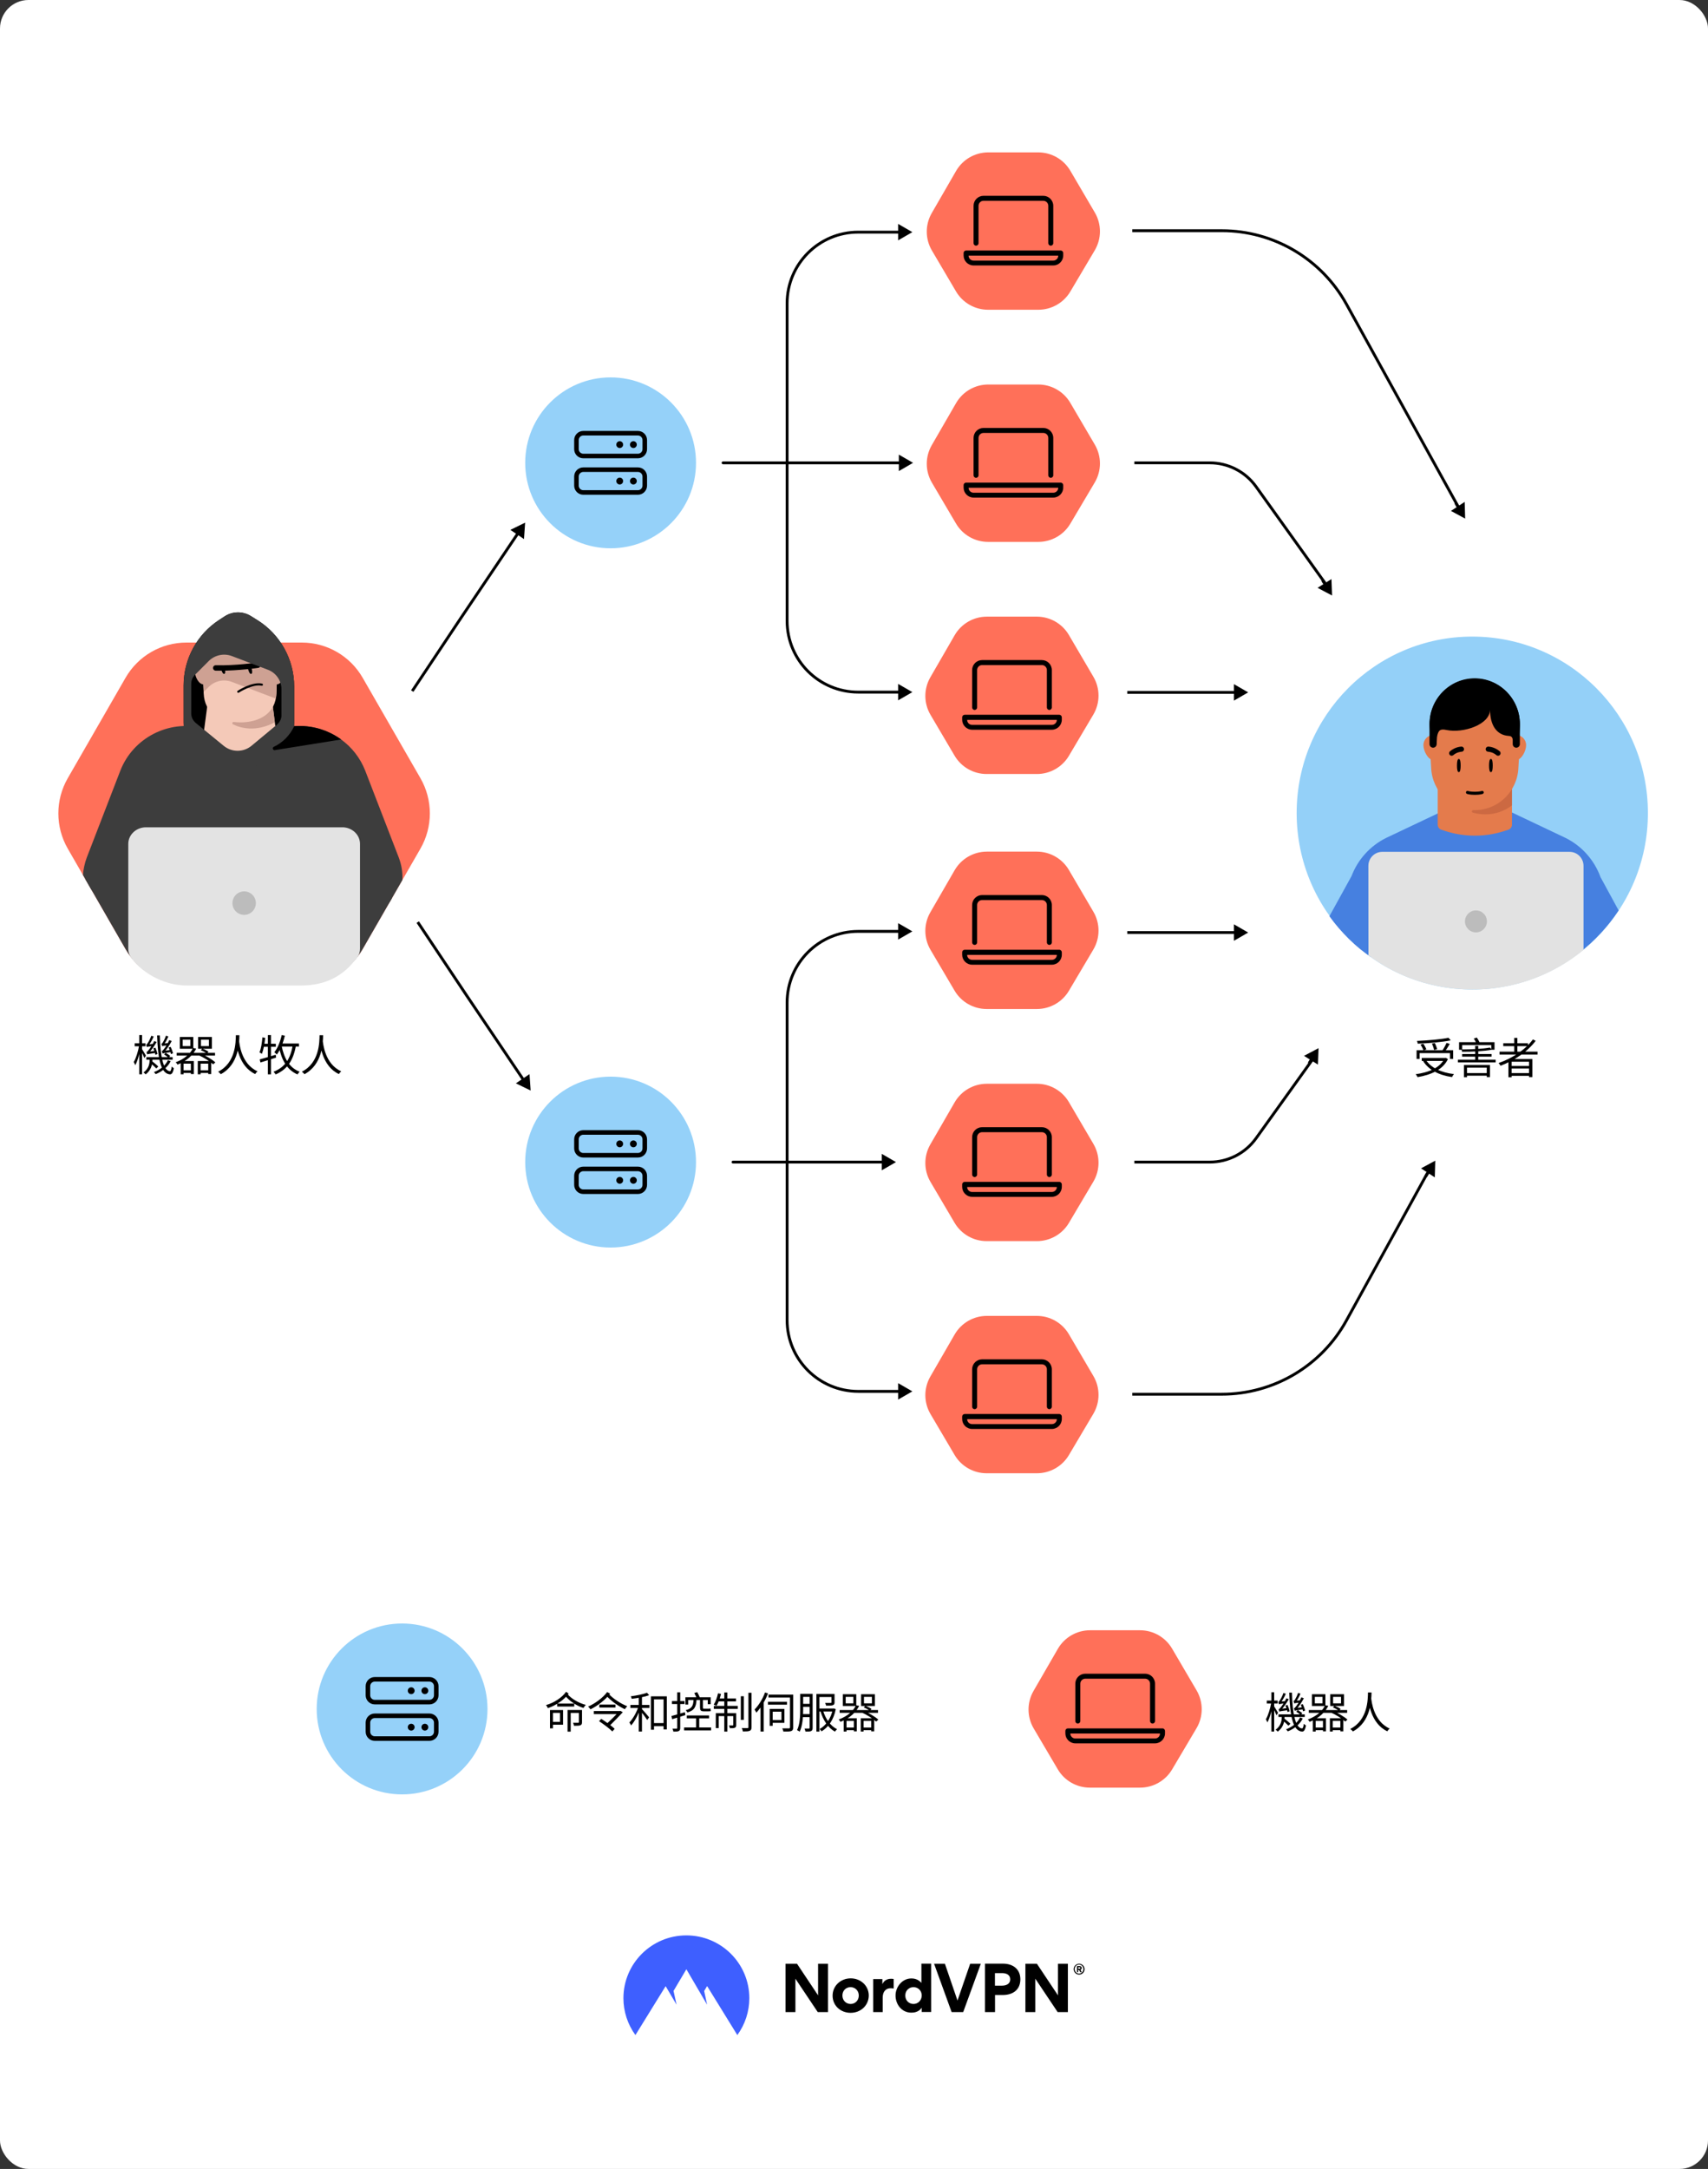 <svg fill="none" height="1523" viewBox="0 0 1200 1523" width="1200" xmlns="http://www.w3.org/2000/svg" xmlns:xlink="http://www.w3.org/1999/xlink"><rect x="0" y="0" width="1200" height="1523" fill="#333333" stroke="none"/><clipPath id="clip0_666_30"><path d="M41 430H302V692H41Z"/></clipPath><clipPath id="clip1_666_30"><path d="M748.5 1164.75H818.5V1234.75H748.5Z"/></clipPath><rect fill="#ffffff" height="1523" rx="20" width="1200"/><g clip-path="url(#clip0_666_30)"><path d="M212.094 451.203H130.906C113.292 451.203 97.013 460.633 88.206 475.925L47.605 546.444C38.798 561.744 38.798 580.596 47.605 595.889L88.199 666.401C97.006 681.707 113.292 691.137 130.9 691.137H212.087C229.708 691.137 245.98 681.707 254.801 666.401L295.395 595.889C304.202 580.59 304.202 561.737 295.395 546.444L254.801 475.925C245.987 460.626 229.708 451.203 212.087 451.203H212.094Z" fill="#ff7059"/><path d="M59.874 617.201C71.825 637.956 88.199 666.401 88.199 666.401 97.006 681.708 113.292 691.137 130.9 691.137H212.087C229.708 691.137 245.98 681.708 254.801 666.401 254.801 666.401 265.234 648.276 275.525 630.401" fill="#3d3d3d"/><path d="M250.994 672.013C241.821 685.363 228.285 691.993 212.094 691.993H130.906C116.652 691.993 101.393 684.517 92.914 673.422" fill="#e3e3e3"/><path d="M188.999 671.904H112.452C103.828 671.904 97.047 664.995 97.765 656.938L106.606 557.878 179.121 523.876 200.773 597.887 188.999 671.897V671.904Z" fill="#3d3d3d"/><path d="M84.039 653.194C88.409 654.859 93.178 655.783 98.225 655.783H182.719V520.846L142.349 511.151C118.353 505.39 93.619 518.06 84.568 541.071 84.507 541.22 84.453 541.369 84.392 541.526L61.195 601.569C61.127 601.745 61.06 601.936 60.985 602.099 59.535 605.93 58.519 610.611 58.282 614.429L63.851 624.103" fill="#3d3d3d"/><path d="M261.25 651.326C255.824 654.159 249.612 655.783 242.918 655.783H158.425V520.853L198.795 511.158C201.01 510.628 203.219 510.254 205.434 510.037 205.854 509.989 206.274 509.955 206.681 509.921 218.584 509.004 230.236 512.442 239.599 519.209 239.626 519.229 239.653 519.249 239.68 519.27 247.064 524.63 253.019 532.062 256.569 541.084 256.63 541.234 256.691 541.383 256.745 541.533L279.942 601.569C280.009 601.752 280.077 601.936 280.152 602.099 282.184 607.479 282.977 612.704 282.685 617.976L274 633.058" fill="#3d3d3d"/><path d="M206.681 482.067V507.346C206.674 522.007 194.818 533.896 180.199 533.896H155.478C140.858 533.896 129.003 522.007 129.003 507.346V481.381C129.003 462.78 138.399 445.435 153.967 435.313L157.842 432.792C163.452 429.151 170.633 429.083 176.31 432.615L180.822 435.435C196.905 445.462 206.674 463.092 206.674 482.074H206.681V482.067Z" fill="#000000"/><path d="M195.631 527.184 168.668 535.018 141.705 525.506 148.046 477.284H189.29L195.638 527.178 195.631 527.184Z" fill="#f4c9b8"/><path d="M168.655 507.734C154.394 507.734 143.656 500.614 143.107 486.857L142.234 465.056C141.631 450.008 153.635 437.473 168.655 437.473 183.674 437.473 195.679 450.008 195.076 465.056L194.195 486.857C193.646 500.607 182.902 507.734 168.655 507.734Z" fill="#f4c9b8"/><path d="M195.089 463.969C195.089 464.329 195.083 464.696 195.069 465.063L195.015 466.347 194.188 486.857C194.141 488.148 194.005 489.377 193.782 490.546L162.957 478.84C157.287 476.687 150.898 478.059 146.603 482.366L143.053 485.926 142.22 465.063C142.2 464.628 142.193 464.186 142.193 463.758 142.315 449.294 154.069 437.48 168.641 437.48 183.213 437.48 195.083 449.41 195.083 463.962H195.089V463.969Z" fill="#cea193"/><path d="M148.832 471.924C148.832 468.65 146.183 465.993 142.911 465.993 139.639 465.993 136.997 468.643 136.997 471.924 136.997 475.205 139.646 480.552 142.911 480.552 146.176 480.552 148.832 475.199 148.832 471.924Z" fill="#cea193"/><path d="M200.299 471.924C200.299 468.65 197.65 465.993 194.378 465.993 191.106 465.993 188.464 468.643 188.464 471.924 188.464 475.205 191.113 480.552 194.378 480.552 197.643 480.552 200.299 475.199 200.299 471.924Z" fill="#cea193"/><g fill="#000000"><path d="M167.395 486.476C167.144 486.476 166.9 486.354 166.765 486.13 166.534 485.783 166.636 485.315 166.988 485.077 167.395 484.805 177.137 478.487 184.148 480.029 184.555 480.111 184.819 480.525 184.724 480.933 184.629 481.34 184.23 481.605 183.823 481.51 177.435 480.104 167.909 486.286 167.815 486.354 167.686 486.435 167.544 486.476 167.395 486.476Z"/><path d="M176.737 469.159C177.286 471.204 177.421 472.943 176.493 473.181 175.585 473.432 174.833 471.849 174.284 469.804 173.736 467.759 176.181 467.107 176.723 469.152H176.73L176.737 469.159Z"/><path d="M157.815 469.159C158.364 471.204 158.499 472.943 157.585 473.181 156.657 473.432 155.918 471.849 155.37 469.804 154.821 467.759 157.266 467.107 157.808 469.152H157.815V469.159Z"/><path d="M154.489 470.959C153.486 470.959 152.484 470.953 151.488 470.932 150.451 470.905 149.618 470.029 149.645 468.989 149.672 467.95 150.532 467.101 151.583 467.141 165.681 467.474 180.72 465.246 180.869 465.226 181.906 465.076 182.861 465.783 183.017 466.822 183.173 467.855 182.461 468.819 181.432 468.969 181.283 468.996 167.97 470.959 154.496 470.959H154.489Z"/></g><path d="M168.932 507.238C167.3 507.238 165.714 507.143 164.197 506.959 163.221 506.837 162.815 508.169 163.696 508.604 169.075 511.287 179.724 514.242 193.084 507.184L191.722 496.422C187.569 503.569 179.155 507.245 168.926 507.245H168.932V507.238Z" fill="#cea193"/><path d="M180.815 435.428 176.303 432.602C170.64 429.069 163.445 429.137 157.836 432.779L153.96 435.306C138.386 445.429 128.996 462.766 128.996 481.374L129.043 513.114C129.043 520.703 133.399 527.605 140.242 530.839L159.489 539.956C164.773 542.457 170.897 542.457 176.181 539.956L195.475 530.839C202.318 527.592 206.681 520.689 206.681 513.101V482.054C206.681 463.072 196.912 445.435 180.829 435.415H180.822L180.815 435.428ZM157.206 523.733 137.532 507.632C135.527 505.995 134.361 503.542 134.361 500.947V480.07C134.361 477.78 135.276 475.586 136.882 473.962L146.603 464.22C150.885 459.926 157.294 458.54 162.957 460.694L188.267 470.307C193.978 472.481 197.772 477.971 197.772 484.092V502.115C197.772 504.69 196.62 507.136 194.649 508.773L176.764 523.631C171.1 528.346 162.903 528.38 157.206 523.726V523.733Z" fill="#3d3d3d"/><path d="M240.5 677.801H102.575C95.712 677.801 90.136 672.583 90.136 666.157V592.547C90.136 586.12 95.712 580.916 102.575 580.916H240.5C247.362 580.916 252.924 586.127 252.924 592.547V666.157C252.924 672.583 247.362 677.801 240.5 677.801Z" fill="#e3e3e3"/><path d="M179.758 634.165C179.758 629.613 176.08 625.911 171.541 625.911 167.002 625.911 163.309 629.613 163.309 634.165 163.309 638.717 166.988 642.406 171.541 642.406 176.093 642.406 179.758 638.717 179.758 634.165Z" fill="#bcbcbc"/><path d="M239.68 519.256 193.077 526.729C192.217 526.865 191.668 526.179 191.668 525.493 191.668 525.065 191.885 524.637 192.373 524.406 198.7 521.41 203.768 516.267 206.688 509.908 218.591 508.991 230.243 512.428 239.606 519.195 239.633 519.215 239.66 519.236 239.687 519.256H239.68Z" fill="#000000"/></g><circle cx="429" cy="325" fill="#95d1f9" r="60"/><path d="M448.2 302.6H409.8C406.265 302.6 403.4 305.465 403.4 309V315.4C403.4 318.935 406.265 321.8 409.8 321.8H448.2C451.735 321.8 454.6 318.935 454.6 315.4V309C454.6 305.465 451.73 302.6 448.2 302.6ZM451.4 315.4C451.4 317.164 449.964 318.6 448.2 318.6H409.8C408.036 318.6 406.6 317.16 406.6 315.4V309C406.6 307.236 408.036 305.8 409.8 305.8H448.2C449.964 305.8 451.4 307.236 451.4 309V315.4ZM445 309.8C443.675 309.8 442.6 310.874 442.6 312.2 442.6 313.525 443.675 314.6 445 314.6 446.326 314.6 447.4 313.525 447.4 312.2 447.4 310.87 446.33 309.8 445 309.8ZM435.4 309.8C434.075 309.8 433 310.874 433 312.2 433 313.525 434.075 314.6 435.4 314.6 436.726 314.6 437.8 313.525 437.8 312.2 437.8 310.87 436.73 309.8 435.4 309.8ZM448.2 328.2H409.8C406.265 328.2 403.4 331.065 403.4 334.6V341C403.4 344.535 406.265 347.4 409.8 347.4H448.2C451.735 347.4 454.6 344.535 454.6 341V334.6C454.6 331.07 451.73 328.2 448.2 328.2ZM451.4 341C451.4 342.764 449.964 344.2 448.2 344.2H409.8C408.036 344.2 406.6 342.764 406.6 341V334.6C406.6 332.836 408.036 331.4 409.8 331.4H448.2C449.964 331.4 451.4 332.836 451.4 334.6V341ZM445 335.4C443.675 335.4 442.6 336.474 442.6 337.8 442.6 339.125 443.675 340.2 445 340.2 446.326 340.2 447.4 339.125 447.4 337.8 447.4 336.47 446.33 335.4 445 335.4ZM435.4 335.4C434.075 335.4 433 336.474 433 337.8 433 339.125 434.075 340.2 435.4 340.2 436.726 340.2 437.8 339.125 437.8 337.8 437.8 336.47 436.73 335.4 435.4 335.4Z" fill="#000000"/><circle cx="60" cy="60" fill="#95d1f9" r="60" transform="matrix(1 0 0 -1 369 876)"/><path d="M448.2 838.4H409.8C406.265 838.4 403.4 835.535 403.4 832V825.6C403.4 822.065 406.265 819.2 409.8 819.2H448.2C451.735 819.2 454.6 822.065 454.6 825.6V832C454.6 835.535 451.73 838.4 448.2 838.4ZM451.4 825.6C451.4 823.836 449.964 822.4 448.2 822.4H409.8C408.036 822.4 406.6 823.84 406.6 825.6V832C406.6 833.764 408.036 835.2 409.8 835.2H448.2C449.964 835.2 451.4 833.764 451.4 832V825.6ZM445 831.2C443.675 831.2 442.6 830.126 442.6 828.8 442.6 827.475 443.675 826.4 445 826.4 446.326 826.4 447.4 827.475 447.4 828.8 447.4 830.13 446.33 831.2 445 831.2ZM435.4 831.2C434.075 831.2 433 830.126 433 828.8 433 827.475 434.075 826.4 435.4 826.4 436.726 826.4 437.8 827.475 437.8 828.8 437.8 830.13 436.73 831.2 435.4 831.2ZM448.2 812.8H409.8C406.265 812.8 403.4 809.935 403.4 806.4V800C403.4 796.465 406.265 793.6 409.8 793.6H448.2C451.735 793.6 454.6 796.465 454.6 800V806.4C454.6 809.93 451.73 812.8 448.2 812.8ZM451.4 800C451.4 798.236 449.964 796.8 448.2 796.8H409.8C408.036 796.8 406.6 798.236 406.6 800V806.4C406.6 808.164 408.036 809.6 409.8 809.6H448.2C449.964 809.6 451.4 808.164 451.4 806.4V800ZM445 805.6C443.675 805.6 442.6 804.526 442.6 803.2 442.6 801.875 443.675 800.8 445 800.8 446.326 800.8 447.4 801.875 447.4 803.2 447.4 804.53 446.33 805.6 445 805.6ZM435.4 805.6C434.075 805.6 433 804.526 433 803.2 433 801.875 434.075 800.8 435.4 800.8 436.726 800.8 437.8 801.875 437.8 803.2 437.8 804.53 436.73 805.6 435.4 805.6Z" fill="#000000"/><path d="M327.75 698.882 326.921 699.44 326.918 699.436 327.75 698.882ZM372.819 765.763 362.443 760.697 372.019 754.244 372.819 765.763ZM294.332 646.945 328.582 698.327 326.918 699.436 292.668 648.055 294.332 646.945ZM328.58 698.323 368.619 757.741 366.961 758.858 326.921 699.44 328.58 698.323Z" fill="#000000"/><path d="M323.871 433.882 323.042 433.323 323.039 433.327 323.871 433.882ZM368.94 367 358.564 372.067 368.14 378.519 368.94 367ZM290.453 485.818 324.703 434.436 323.039 433.327 288.789 484.709 290.453 485.818ZM324.7 434.44 364.74 375.022 363.081 373.905 323.042 433.323 324.7 434.44Z" fill="#000000"/><path d="M876.939 486.178 866.939 480.404 866.939 491.951 876.939 486.178ZM792 487.178 867.939 487.178 867.939 485.178 792 485.178 792 487.178Z" fill="#000000"/><path d="M876.939 654.822 866.939 660.596 866.939 649.049 876.939 654.822ZM792 653.822 867.939 653.822 867.939 655.822 792 655.822 792 653.822Z" fill="#000000"/><path d="M508 326C507.448 326 507 325.552 507 325 507 324.448 507.448 324 508 324L508 326ZM641.5 325 631.5 330.774 631.5 319.227 641.5 325ZM508 324 632.5 324 632.5 326 508 326 508 324Z" fill="#000000"/><path d="M515 815C514.448 815 514 815.448 514 816 514 816.552 514.448 817 515 817L515 815ZM629.5 816 619.5 810.226 619.5 821.773 629.5 816ZM515 817 620.5 817 620.5 815 515 815 515 817Z" fill="#000000"/><path d="M94.64 732.62H102.2V734.69H94.64V732.62ZM97.82 726.8H99.8V754.37H97.82V726.8ZM97.79 733.85 98.99 734.36C98.3 739.04 96.74 744.95 95.03 747.95 94.79 747.29 94.31 746.3 93.98 745.73 95.57 743.09 97.13 737.99 97.79 733.85ZM99.62 736.4C100.16 737.15 102.08 740.48 102.53 741.26L101.42 742.94C100.91 741.56 99.32 738.38 98.72 737.3L99.62 736.4ZM102.83 742.31H121.28V744.14H102.83V742.31ZM105.47 746.3 106.82 745.13C108.29 746.27 110.24 747.89 111.2 748.91L109.82 750.26C108.86 749.21 106.97 747.5 105.47 746.3ZM115.28 740.39 116.45 739.31C117.5 739.94 118.88 740.84 119.57 741.5L118.4 742.7C117.68 742.04 116.36 741.08 115.28 740.39ZM117.98 744.47 119.9 745.19C117.89 749.24 114.05 752.36 109.37 754.25 109.1 753.86 108.56 753.17 108.14 752.81 112.7 751.1 116.27 748.1 117.98 744.47ZM110.39 727.04H112.31C112.64 741.29 114.56 751.76 119.33 752.18 119.96 752.24 120.35 751.1 120.62 748.91 120.98 749.33 121.73 749.87 122.15 750.05 121.55 753.38 120.62 754.46 119.39 754.4 112.7 753.95 110.9 742.55 110.39 727.04ZM107.75 736.07 109.16 735.68C109.82 737.12 110.45 739.01 110.69 740.12L109.19 740.66C108.95 739.46 108.35 737.54 107.75 736.07ZM103.19 735.26C103.1 734.87 102.83 734.03 102.65 733.58 102.98 733.49 103.37 733.1 103.76 732.5 104.18 731.9 105.56 729.56 106.31 727.28L107.99 727.82C106.94 730.22 105.53 732.68 104.27 734.27V734.3C104.27 734.3 103.19 734.84 103.19 735.26ZM103.19 735.26 103.16 733.94 104.03 733.37 108.26 732.95C108.02 733.4 107.78 734.09 107.69 734.45 104.24 734.9 103.55 735.05 103.19 735.26ZM103.46 740.39C103.37 740.03 103.1 739.13 102.92 738.71 103.37 738.62 103.88 738.08 104.42 737.33 105.05 736.64 107.12 733.79 108.38 731.03L110.06 731.66C108.38 734.6 106.37 737.48 104.48 739.4V739.43C104.48 739.43 103.46 740 103.46 740.39ZM103.46 740.39 103.4 739.01 104.24 738.47 109.22 737.84C109.28 738.29 109.46 738.95 109.61 739.31 104.66 740 103.88 740.15 103.46 740.39ZM118.52 735.53 119.93 735.14C120.59 736.55 121.28 738.47 121.58 739.61L120.11 740.15C119.84 738.98 119.15 737 118.52 735.53ZM113.93 734.66C113.84 734.27 113.6 733.43 113.39 732.95 113.72 732.92 114.05 732.53 114.41 731.99 114.74 731.42 115.97 729.26 116.6 727.22L118.28 727.76C117.38 729.98 116.12 732.2 114.98 733.64V733.7C114.98 733.7 113.93 734.24 113.93 734.66ZM113.93 734.66V733.31L114.77 732.77 118.82 732.38C118.61 732.83 118.37 733.52 118.25 733.88 114.95 734.3 114.29 734.45 113.93 734.66ZM114.26 739.82C114.17 739.46 113.87 738.53 113.69 738.05 114.14 737.96 114.62 737.45 115.16 736.7 115.76 735.98 117.74 733.1 118.91 730.34L120.65 731C119.09 733.94 117.14 736.85 115.31 738.8V738.83C115.31 738.83 114.26 739.43 114.26 739.82ZM114.26 739.82 114.2 738.44 115.04 737.9 119.99 737.27C120.08 737.72 120.26 738.32 120.35 738.68 115.43 739.43 114.68 739.58 114.26 739.82ZM105.11 743H107.06V744.59C107.06 747.59 106.1 751.61 102.32 754.43 102.02 754.04 101.27 753.35 100.82 753.08 104.36 750.53 105.11 747.08 105.11 744.53V743ZM128.36 730.01V734.57H133.73V730.01H128.36ZM126.35 728.15H135.8V736.43H126.35V728.15ZM141.2 730.01V734.57H146.78V730.01H141.2ZM139.19 728.15H148.88V736.43H139.19V728.15ZM124.13 739.28H151.07V741.23H124.13V739.28ZM127.97 751.55H135.26V753.41H127.97V751.55ZM139.91 751.55H147.47V753.41H139.91V751.55ZM126.95 745.04H136.16V754.22H134.09V746.87H128.96V754.37H126.95V745.04ZM138.95 745.04H148.4V754.22H146.3V746.87H140.93V754.37H138.95V745.04ZM135.62 735.89 137.84 736.31C135.71 740.66 131.51 744.89 124.7 747.56 124.46 747.05 123.89 746.27 123.44 745.91 129.95 743.54 133.97 739.55 135.62 735.89ZM141.05 737.45 142.16 736.31C143.66 736.82 145.55 737.75 146.51 738.5L145.34 739.76C144.41 739.01 142.55 738.02 141.05 737.45ZM139.34 740.84 140.54 739.52C144.68 741.35 148.91 743.84 151.31 746L149.75 747.35C147.44 745.22 143.45 742.7 139.34 740.84ZM165.71 726.92H168.2C168.08 732.23 167.84 747.47 155.09 754.31 154.7 753.71 153.95 753.02 153.26 752.54 165.77 746.21 165.59 731.54 165.71 726.92ZM167.93 730.61C168.2 732.77 169.43 747.14 180.95 752.27 180.29 752.78 179.63 753.56 179.3 754.19 167.42 748.64 166.19 733.46 165.77 730.85L167.93 730.61ZM197.93 726.8 200.12 727.22C198.95 732.35 196.94 737.24 194.48 740.48 194.12 740.06 193.22 739.25 192.74 738.86 195.11 735.95 196.88 731.45 197.93 726.8ZM205.76 733.46 208.01 733.79C206.12 744.44 202.1 750.74 193.67 754.46 193.4 753.98 192.65 753.02 192.17 752.57 200.39 749.33 204.11 743.36 205.76 733.46ZM197.36 732.74H210.05V734.9H196.67L197.36 732.74ZM197.87 734.39C199.58 743.15 203.33 749.81 210.53 752.54 210.05 752.99 209.36 753.86 209.03 754.46 201.56 751.25 197.81 744.32 195.89 734.75L197.87 734.39ZM182.48 743.9C185.3 743.15 189.62 741.86 193.7 740.63L194 742.61C190.16 743.87 186.05 745.1 182.99 746.06L182.48 743.9ZM188.21 726.83H190.37V754.4H188.21V726.83ZM184.37 728.42 186.32 728.75C185.9 732.89 185.12 737.18 184.01 739.97 183.62 739.7 182.75 739.19 182.3 738.95 183.44 736.28 184.04 732.29 184.37 728.42ZM184.52 732.89H193.79V735.05H184.16L184.52 732.89ZM224.51 726.92H227C226.88 732.23 226.64 747.47 213.89 754.31 213.5 753.71 212.75 753.02 212.06 752.54 224.57 746.21 224.39 731.54 224.51 726.92ZM226.73 730.61C227 732.77 228.23 747.14 239.75 752.27 239.09 752.78 238.43 753.56 238.1 754.19 226.22 748.64 224.99 733.46 224.57 730.85L226.73 730.61Z" fill="#000000"/><path d="M995.26 737.47H1020.94V743.59H1018.75V739.48H997.36V743.59H995.26V737.47ZM998.89 742.87H1015.66V744.97H998.89V742.87ZM1017.67 728.71 1019.26 730.51C1013.23 731.77 1003.87 732.55 996.07 732.85 996.01 732.28 995.74 731.44 995.53 730.93 1003.3 730.57 1012.54 729.79 1017.67 728.71ZM998.05 733.48 1000 732.91C1000.87 734.14 1001.77 735.82 1002.13 736.9L1000.09 737.56C999.73 736.48 998.86 734.77 998.05 733.48ZM1006.03 732.85 1008.07 732.4C1008.76 733.78 1009.48 735.61 1009.66 736.78L1007.53 737.29C1007.35 736.12 1006.72 734.26 1006.03 732.85ZM1016.29 732.34 1018.57 733C1017.49 734.92 1016.08 737.14 1015 738.55L1013.2 737.92C1014.25 736.42 1015.57 734.02 1016.29 732.34ZM1014.85 742.87H1015.36L1015.78 742.78 1017.28 743.71C1013.59 751.33 1005.1 754.81 995.95 756.34 995.71 755.77 995.08 754.78 994.63 754.3 1003.63 753.07 1011.73 749.89 1014.85 743.26V742.87ZM1001.83 744.25C1005.25 749.77 1012.48 753.13 1021.51 754.21 1021.06 754.72 1020.43 755.68 1020.16 756.31 1011.01 754.99 1003.78 751.33 999.85 745.09L1001.83 744.25ZM1027.27 740.14H1047.97V741.94H1027.27V740.14ZM1029.4 753.49H1045.75V755.32H1029.4V753.49ZM1024.27 744.13H1050.82V746.02H1024.27V744.13ZM1028.53 747.82H1046.8V756.31H1044.55V749.68H1030.69V756.4H1028.53V747.82ZM1025.11 731.8H1050.01V737.11H1047.73V733.81H1027.3V737.11H1025.11V731.8ZM1035.46 729.22 1037.59 728.56C1038.31 729.61 1039.15 731.08 1039.54 732.01L1037.29 732.76C1036.96 731.8 1036.18 730.3 1035.46 729.22ZM1036.45 734.41H1038.58V745.06H1036.45V734.41ZM1046.74 735.58 1048.15 737.08C1042.9 738.13 1034.2 738.58 1027.21 738.55 1027.18 738.07 1027 737.38 1026.79 736.93 1033.66 736.87 1042.24 736.48 1046.74 735.58ZM1053.52 738.46H1080.25V740.47H1053.52V738.46ZM1056.16 732.58H1073.53V734.59H1056.16V732.58ZM1061.02 748.51H1075.15V750.31H1061.02V748.51ZM1061.02 753.49H1075.15V755.44H1061.02V753.49ZM1063.87 728.8H1066.06V739.54H1063.87V728.8ZM1077.01 729.85 1078.93 730.87C1072.9 738.76 1063.87 744.67 1054.27 748.36 1054 747.85 1053.28 746.92 1052.83 746.47 1062.52 743.11 1071.46 737.29 1077.01 729.85ZM1059.79 743.65H1076.59V756.31H1074.25V745.54H1062.04V756.43H1059.79V743.65Z" fill="#000000"/><path d="M928.653 408.532C928.359 408.064 928.5 407.447 928.968 407.153 929.436 406.859 930.053 407 930.347 407.468L928.653 408.532ZM935.883 418.162 925.675 412.765 935.453 406.623 935.883 418.162ZM930.347 407.468 931.943 410.008 930.249 411.072 928.653 408.532 930.347 407.468Z" fill="#000000"/><path d="M931 409.5 882.467 341.714C874.956 331.223 862.846 325 849.944 325H797" stroke="#000000" stroke-width="2"/><path d="M919.153 745.63C918.859 746.097 919 746.715 919.468 747.008 919.936 747.302 920.553 747.161 920.847 746.694L919.153 745.63ZM926.383 736 916.175 741.397 925.953 747.539 926.383 736ZM920.847 746.694 922.443 744.153 920.749 743.089 919.153 745.63 920.847 746.694Z" fill="#000000"/><path d="M925 740 882.468 799.31C874.956 809.787 862.854 816 849.962 816H797" stroke="#000000" stroke-width="2"/><path d="M1022.16 354.129C1021.88 353.656 1022.02 353.027 1022.48 352.725 1022.95 352.423 1023.55 352.561 1023.84 353.034L1022.16 354.129ZM1029.38 364.162 1019.39 358.759 1029.05 352.439 1029.38 364.162ZM1023.84 353.034 1025.57 355.908 1023.9 357.003 1022.16 354.129 1023.84 353.034Z" fill="#000000"/><path d="M1027 360.349 946.025 213.67C928.427 181.792 894.892 162 858.479 162H795.5" stroke="#000000" stroke-width="2"/><path d="M1001.16 825.033C1000.88 825.506 1001.02 826.134 1001.48 826.437 1001.95 826.739 1002.55 826.601 1002.84 826.128L1001.16 825.033ZM1008.38 815 998.385 820.402 1008.05 826.723 1008.38 815ZM1002.84 826.128 1004.57 823.254 1002.9 822.159 1001.16 825.033 1002.84 826.128Z" fill="#000000"/><path d="M1003 823.5 945.992 927.181C928.419 959.142 894.838 979 858.365 979H795.5" stroke="#000000" stroke-width="2"/><path d="M1034.39 694.807C1102.54 694.807 1157.78 639.333 1157.78 570.903 1157.78 502.473 1102.54 447 1034.39 447 966.243 447 911 502.473 911 570.903 911 639.333 966.243 694.807 1034.39 694.807Z" fill="#94d0f8"/><path d="M1109.49 669.111C1120.27 660.792 1129.65 650.709 1137.21 639.297L1124.49 615.926C1120.15 603.987 1111.39 594.036 1099.86 588.35L1062.01 570.389H1011.82L973.917 588.35C962.606 593.931 953.957 603.599 949.528 615.229L934.013 643.346C941.821 654.356 953.131 665.478 962.902 671.745" fill="#4680e0"/><path d="M1102.76 598.152H971.159C965.763 598.152 961.384 602.557 961.384 607.985L961.433 670.765C981.562 685.895 1006.41 694.479 1033.4 694.807H1036.4C1065.26 694.459 1091.72 684.115 1112.54 667.053V607.991C1112.54 602.563 1108.16 598.158 1102.76 598.158V598.152Z" fill="#e2e2e2"/><path d="M1036.96 654.705C1041.22 654.705 1044.67 651.251 1044.67 646.994 1044.67 642.736 1041.22 639.282 1036.96 639.282 1032.7 639.282 1029.25 642.736 1029.25 646.994 1029.25 651.251 1032.7 654.705 1036.96 654.705Z" fill="#bcbcbc"/><path d="M1062.27 579.018C1062.27 580.668 1061.23 582.12 1059.68 582.625L1057.07 583.481C1043.48 587.9 1028.86 587.9 1015.29 583.481L1012.69 582.625C1011.14 582.12 1010.1 580.668 1010.1 579.037V520.854H1062.27L1062.27 579.018Z" fill="#e47b4c"/><path d="M1014.25 523.249C1014.25 519.273 1011.07 516.072 1007.16 516.072 1003.25 516.072 1000.06 519.273 1000.06 523.249 1000.06 527.225 1003.24 533.681 1007.16 533.681 1011.08 533.681 1014.25 527.2 1014.25 523.249Z" fill="#e47b4c"/><path d="M1072.22 523.249C1072.22 519.273 1069.04 516.072 1065.12 516.072 1061.2 516.072 1058.03 519.273 1058.03 523.249 1058.03 527.225 1061.2 533.681 1065.12 533.681 1069.04 533.681 1072.22 527.2 1072.22 523.249Z" fill="#e47b4c"/><path d="M1036.13 556.541C1019.67 556.541 1006.15 543.394 1005.49 526.77L1004.45 509.936C1003.72 491.724 1018.13 476.558 1036.14 476.558 1054.15 476.558 1068.55 491.724 1067.83 509.936L1066.79 526.77C1066.13 543.394 1052.61 556.541 1036.14 556.541H1036.13Z" fill="#000000"/><path d="M1036.13 568.851C1019.67 568.851 1006.15 555.704 1005.49 539.08L1004.45 522.246C1003.72 504.034 1018.13 488.868 1036.14 488.868 1054.15 488.868 1068.55 504.034 1067.83 522.246L1066.79 539.08C1066.13 555.704 1052.61 568.851 1036.14 568.851H1036.13Z" fill="#e47b4c"/><path d="M1034.85 570.658C1033.56 570.294 1034.03 568.808 1035.38 568.841 1035.63 568.847 1035.88 568.85 1036.13 568.85H1036.14C1047.16 568.85 1056.86 562.964 1062.27 554.087V565.517C1057.12 569.493 1050.69 571.82 1043.72 571.82 1040.96 571.82 1037.8 571.487 1034.85 570.658Z" fill="#cc6942"/><g fill="#000000"><path d="M1067.81 522.505V508.385H1067.79C1067.79 490.684 1053.58 476.312 1036.07 476.312 1018.56 476.312 1004.35 490.684 1004.35 508.385V522.486C1004.35 523.877 1005.46 525.028 1006.85 525.028 1008.24 525.028 1009.36 523.877 1009.36 522.486 1009.36 521.631 1009.4 520.757 1009.48 519.876 1009.48 516.826 1010.11 514.9 1010.85 513.688 1011.95 511.89 1014.28 512.167 1016.33 512.598 1027.91 515.036 1046.87 508.856 1046.87 498.27 1046.87 509.318 1051.53 516.127 1059.82 516.735 1060.63 516.795 1061.5 516.884 1062.04 517.502 1062.44 517.954 1062.8 518.656 1062.8 519.71V522.505C1062.8 523.902 1063.92 525.028 1065.3 525.028 1066.68 525.028 1067.81 523.902 1067.81 522.505Z"/><path d="M1026.22 537.556C1026.22 540.119 1025.89 542.195 1024.92 542.195 1023.95 542.195 1023.63 540.119 1023.63 537.556 1023.63 534.993 1023.95 532.918 1024.92 532.918 1025.89 532.918 1026.22 534.993 1026.22 537.556Z"/><path d="M1048.76 537.556C1048.76 540.119 1048.44 542.195 1047.47 542.195 1046.49 542.195 1046.17 540.119 1046.17 537.556 1046.17 534.993 1046.49 532.918 1047.47 532.918 1048.44 532.918 1048.76 534.993 1048.76 537.556Z"/><path d="M1027.9 527.477C1028.33 527.138 1028.61 526.615 1028.6 526.03 1028.59 525.058 1027.8 524.258 1026.83 524.264 1026.64 524.265 1022.53 524.319 1018.76 527.514 1018.01 528.148 1017.91 529.262 1018.53 530.037 1019.16 530.794 1020.27 530.893 1021.03 530.259 1023.79 527.914 1026.81 527.865 1026.85 527.865 1027.24 527.858 1027.6 527.692 1027.9 527.477Z"/><path d="M1044.49 527.477C1044.06 527.138 1043.78 526.615 1043.79 526.03 1043.8 525.058 1044.59 524.258 1045.56 524.264 1045.75 524.265 1049.86 524.319 1053.63 527.514 1054.38 528.148 1054.48 529.262 1053.85 530.037 1053.23 530.794 1052.11 530.893 1051.36 530.259 1048.6 527.914 1045.57 527.865 1045.54 527.865 1045.15 527.858 1044.79 527.692 1044.49 527.477Z"/><path clip-rule="evenodd" d="M1031.38 555.42C1030.84 555.212 1030.22 555.49 1030.01 556.043 1029.8 556.598 1030.08 557.221 1030.63 557.433 1030.76 557.484 1030.89 557.523 1031.03 557.561 1031.27 557.628 1031.61 557.712 1032.07 557.795 1032.98 557.96 1034.34 558.119 1036.19 558.119 1038.05 558.119 1039.41 557.96 1040.32 557.795 1040.78 557.712 1041.12 557.628 1041.36 557.561 1041.49 557.523 1041.63 557.48 1041.76 557.433 1042.31 557.221 1042.58 556.598 1042.37 556.043 1042.16 555.49 1041.55 555.212 1041.01 555.42 1041 555.42 1041 555.42 1041 555.42 1040.99 555.425 1040.92 555.45 1040.79 555.487 1040.62 555.535 1040.34 555.605 1039.95 555.676 1039.16 555.818 1037.93 555.966 1036.19 555.966 1034.46 555.966 1033.22 555.818 1032.44 555.676 1032.05 555.605 1031.77 555.535 1031.6 555.487 1031.47 555.45 1031.4 555.425 1031.38 555.42 1031.38 555.42 1031.38 555.42 1031.38 555.42Z" fill-rule="evenodd"/><path d="M754.334 1382.72C754.334 1381.73 754.747 1380.73 755.454 1380.02 756.162 1379.32 757.165 1378.91 758.167 1378.91 759.17 1378.91 760.172 1379.32 760.88 1380.02 761.588 1380.73 762.001 1381.73 762.001 1382.72 762.001 1383.25 761.883 1383.72 761.706 1384.19 761.529 1384.66 761.234 1385.07 760.88 1385.43 760.526 1385.78 760.113 1386.07 759.642 1386.25 759.17 1386.42 758.698 1386.54 758.167 1386.54 757.636 1386.54 757.165 1386.42 756.693 1386.25 756.221 1386.07 755.808 1385.78 755.454 1385.43 755.101 1385.07 754.806 1384.66 754.629 1384.19 754.393 1383.72 754.334 1383.19 754.334 1382.72ZM755.042 1382.72C755.042 1383.14 755.101 1383.55 755.278 1383.9 755.455 1384.25 755.631 1384.6 755.926 1384.9 756.221 1385.19 756.575 1385.43 756.929 1385.6 757.283 1385.78 757.695 1385.84 758.108 1385.84 758.934 1385.84 759.76 1385.48 760.29 1384.9 760.88 1384.31 761.175 1383.55 761.175 1382.67 761.175 1381.84 760.821 1381.02 760.29 1380.43 759.701 1379.85 758.934 1379.49 758.108 1379.49 757.695 1379.49 757.283 1379.55 756.929 1379.73 756.575 1379.91 756.221 1380.14 755.926 1380.43 755.631 1380.73 755.396 1381.08 755.278 1381.43 755.101 1381.9 755.042 1382.31 755.042 1382.72ZM757.578 1384.9H756.693V1380.55H758.403C759.288 1380.55 759.995 1381.02 759.995 1381.9 759.995 1382.2 759.936 1382.43 759.76 1382.67 759.583 1382.9 759.406 1383.08 759.111 1383.14L759.995 1384.9H758.993L758.167 1383.31H757.519V1384.9H757.578ZM758.344 1381.37H757.578V1382.43H758.344C758.698 1382.43 759.052 1382.31 759.052 1381.9 759.052 1381.49 758.698 1381.37 758.344 1381.37Z"/><path clip-rule="evenodd" d="M574.524 1412.85 558.837 1389.42V1412.85H551.878V1378.91H559.957L574.76 1401.11V1378.91H581.718V1412.85H574.524Z" fill-rule="evenodd"/><path clip-rule="evenodd" d="M597.7 1389.18C590.623 1389.18 584.962 1394.41 584.962 1401.34 584.962 1408.33 590.564 1413.38 597.641 1413.38 604.718 1413.38 610.38 1408.15 610.38 1401.16 610.321 1394.29 604.659 1389.18 597.7 1389.18ZM597.641 1407.15C594.457 1407.15 591.862 1404.75 591.862 1401.22 591.862 1397.7 594.398 1395.35 597.582 1395.35 600.767 1395.35 603.362 1397.76 603.362 1401.22 603.362 1404.69 600.826 1407.15 597.641 1407.15Z" fill-rule="evenodd"/><path clip-rule="evenodd" d="M627.893 1389.65V1396.29C627.186 1396.17 626.419 1396.11 625.711 1396.11 622.468 1396.11 620.168 1398.35 620.168 1402.69V1412.85H613.504V1389.71H619.932V1393.12H619.991C621.229 1390.48 623.588 1389.48 626.006 1389.48 626.714 1389.42 627.304 1389.54 627.893 1389.65Z" fill-rule="evenodd"/><path clip-rule="evenodd" d="M647.356 1378.85V1392.3H647.297C644.879 1389.48 641.695 1389.24 640.338 1389.24 633.674 1389.24 629.192 1395.35 629.192 1401.22 629.192 1407.45 633.497 1413.26 640.279 1413.26 641.871 1413.26 645.351 1413.03 647.533 1409.86H647.592V1412.79H654.197V1378.85H647.356ZM641.812 1407.15C638.628 1407.15 636.033 1404.75 636.033 1401.22 636.033 1397.7 638.628 1395.35 641.812 1395.35 644.997 1395.35 647.592 1397.76 647.592 1401.22 647.533 1404.69 644.938 1407.15 641.812 1407.15Z" fill-rule="evenodd"/><path clip-rule="evenodd" d="M668.585 1412.85 656.26 1378.91H663.867L672.713 1404.75 681.618 1378.91H689.108L676.724 1412.85H668.585Z" fill-rule="evenodd"/><path clip-rule="evenodd" d="M704.678 1378.85H691.999V1412.85H699.076V1400.87H704.442C711.578 1400.87 716.886 1397.29 716.886 1389.77 716.827 1382.55 711.519 1378.85 704.678 1378.85ZM704.089 1394.29H699.017V1385.49H704.03C706.978 1385.49 709.75 1386.6 709.75 1389.89 709.75 1393.12 706.86 1394.29 704.089 1394.29Z" fill-rule="evenodd"/><path clip-rule="evenodd" d="M743.07 1412.85 727.383 1389.42V1412.85H720.424V1378.91H728.503L743.306 1401.11V1378.91H750.264V1412.85H743.07Z" fill-rule="evenodd"/></g><path clip-rule="evenodd" d="M446.433 1429C440.949 1421.48 438 1412.38 438 1403.1 438 1378.73 457.815 1359 482.23 1359 506.645 1359 526.46 1378.73 526.46 1403.1 526.46 1412.38 523.511 1421.48 518.027 1429L496.796 1394.59 494.732 1398.05 496.796 1407.68 482.23 1382.78 473.207 1397.99 475.33 1407.68 467.664 1394.65 446.433 1429Z" fill="#3e5fff" fill-rule="evenodd"/><path d="M654.637 149.591 671.709 120.056C676.379 111.976 685.004 107 694.336 107H729.451C738.723 107 747.301 111.912 751.993 119.909L769.2 149.233C774.013 157.435 773.99 167.604 769.142 175.785L752.011 204.69C747.304 212.631 738.758 217.5 729.527 217.5H694.185C684.934 217.5 676.371 212.609 671.672 204.64L654.751 175.947C649.962 167.825 649.918 157.754 654.637 149.591Z" fill="#ff7059"/><path d="M745.25 175.901H678.75C677.793 175.901 677 176.694 677 177.651V179.401C677 183.257 680.145 186.401 684 186.401H740C743.855 186.401 747 183.257 747 179.401V177.651C747 176.787 746.213 175.901 745.25 175.901ZM740 183H684C682.071 183 680.5 181.429 680.5 179.5H743.5C743.5 181.425 741.925 183 740 183ZM685.75 172.5C686.717 172.5 687.5 171.712 687.5 170.75V144.5C687.5 142.568 689.071 141 691 141H733C734.929 141 736.5 142.568 736.5 144.5V170.75C736.5 171.717 737.283 172.5 738.25 172.5 739.217 172.5 740 171.717 740 170.75V144.5C740 140.641 736.861 137.5 733 137.5H691C687.139 137.5 684 140.641 684 144.5V170.75C684 171.712 684.783 172.5 685.75 172.5Z" fill="#000000"/><path d="M654.637 312.591 671.709 283.056C676.379 274.976 685.004 270 694.336 270H729.451C738.723 270 747.301 274.912 751.993 282.909L769.2 312.233C774.013 320.435 773.99 330.604 769.142 338.785L752.011 367.69C747.304 375.631 738.758 380.5 729.527 380.5H694.185C684.934 380.5 676.371 375.609 671.672 367.64L654.751 338.947C649.962 330.825 649.918 320.754 654.637 312.591Z" fill="#ff7059"/><path d="M745.25 338.901H678.75C677.793 338.901 677 339.694 677 340.651V342.401C677 346.257 680.145 349.401 684 349.401H740C743.855 349.401 747 346.257 747 342.401V340.651C747 339.787 746.213 338.901 745.25 338.901ZM740 346H684C682.071 346 680.5 344.429 680.5 342.5H743.5C743.5 344.425 741.925 346 740 346ZM685.75 335.5C686.717 335.5 687.5 334.712 687.5 333.75V307.5C687.5 305.568 689.071 304 691 304H733C734.929 304 736.5 305.568 736.5 307.5V333.75C736.5 334.717 737.283 335.5 738.25 335.5 739.217 335.5 740 334.717 740 333.75V307.5C740 303.641 736.861 300.5 733 300.5H691C687.139 300.5 684 303.641 684 307.5V333.75C684 334.712 684.783 335.5 685.75 335.5Z" fill="#000000"/><path d="M653.637 475.591 670.709 446.056C675.379 437.976 684.004 433 693.336 433H728.451C737.723 433 746.301 437.912 750.993 445.909L768.2 475.233C773.013 483.435 772.99 493.604 768.142 501.785L751.011 530.69C746.304 538.631 737.758 543.5 728.527 543.5H693.185C683.934 543.5 675.371 538.609 670.672 530.64L653.751 501.947C648.962 493.825 648.918 483.754 653.637 475.591Z" fill="#ff7059"/><path d="M744.25 501.902H677.75C676.793 501.902 676 502.695 676 503.652V505.402C676 509.257 679.145 512.402 683 512.402H739C742.855 512.402 746 509.257 746 505.402V503.652C746 502.788 745.213 501.902 744.25 501.902ZM739 509H683C681.071 509 679.5 507.43 679.5 505.5H742.5C742.5 507.425 740.925 509 739 509ZM684.75 498.5C685.717 498.5 686.5 497.713 686.5 496.75V470.5C686.5 468.569 688.071 467 690 467H732C733.929 467 735.5 468.569 735.5 470.5V496.75C735.5 497.718 736.283 498.5 737.25 498.5 738.217 498.5 739 497.718 739 496.75V470.5C739 466.641 735.861 463.5 732 463.5H690C686.139 463.5 683 466.641 683 470.5V496.75C683 497.713 683.783 498.5 684.75 498.5Z" fill="#000000"/><path d="M653.637 640.591 670.709 611.056C675.379 602.976 684.004 598 693.336 598H728.451C737.723 598 746.301 602.912 750.993 610.909L768.2 640.233C773.013 648.435 772.99 658.604 768.142 666.785L751.011 695.69C746.304 703.631 737.758 708.5 728.527 708.5H693.185C683.934 708.5 675.371 703.609 670.672 695.64L653.751 666.947C648.962 658.825 648.918 648.754 653.637 640.591Z" fill="#ff7059"/><path d="M744.25 666.902H677.75C676.793 666.902 676 667.695 676 668.652V670.402C676 674.257 679.145 677.402 683 677.402H739C742.855 677.402 746 674.257 746 670.402V668.652C746 667.788 745.213 666.902 744.25 666.902ZM739 674H683C681.071 674 679.5 672.43 679.5 670.5H742.5C742.5 672.425 740.925 674 739 674ZM684.75 663.5C685.717 663.5 686.5 662.713 686.5 661.75V635.5C686.5 633.569 688.071 632 690 632H732C733.929 632 735.5 633.569 735.5 635.5V661.75C735.5 662.718 736.283 663.5 737.25 663.5 738.217 663.5 739 662.718 739 661.75V635.5C739 631.641 735.861 628.5 732 628.5H690C686.139 628.5 683 631.641 683 635.5V661.75C683 662.713 683.783 663.5 684.75 663.5Z" fill="#000000"/><path d="M653.637 803.591 670.709 774.056C675.379 765.976 684.004 761 693.336 761H728.451C737.723 761 746.301 765.912 750.993 773.909L768.2 803.233C773.013 811.435 772.99 821.604 768.142 829.785L751.011 858.69C746.304 866.631 737.758 871.5 728.527 871.5H693.185C683.934 871.5 675.371 866.609 670.672 858.64L653.751 829.947C648.962 821.825 648.918 811.754 653.637 803.591Z" fill="#ff7059"/><path d="M744.25 829.902H677.75C676.793 829.902 676 830.695 676 831.652V833.402C676 837.257 679.145 840.402 683 840.402H739C742.855 840.402 746 837.257 746 833.402V831.652C746 830.788 745.213 829.902 744.25 829.902ZM739 837H683C681.071 837 679.5 835.43 679.5 833.5H742.5C742.5 835.425 740.925 837 739 837ZM684.75 826.5C685.717 826.5 686.5 825.713 686.5 824.75V798.5C686.5 796.569 688.071 795 690 795H732C733.929 795 735.5 796.569 735.5 798.5V824.75C735.5 825.718 736.283 826.5 737.25 826.5 738.217 826.5 739 825.718 739 824.75V798.5C739 794.641 735.861 791.5 732 791.5H690C686.139 791.5 683 794.641 683 798.5V824.75C683 825.713 683.783 826.5 684.75 826.5Z" fill="#000000"/><path d="M653.637 966.591 670.709 937.056C675.379 928.976 684.004 924 693.336 924H728.451C737.723 924 746.301 928.912 750.993 936.909L768.2 966.233C773.013 974.435 772.99 984.604 768.142 992.785L751.011 1021.69C746.304 1029.63 737.758 1034.5 728.527 1034.5H693.185C683.934 1034.5 675.371 1029.61 670.672 1021.64L653.751 992.947C648.962 984.825 648.918 974.754 653.637 966.591Z" fill="#ff7059"/><path d="M744.25 992.902H677.75C676.793 992.902 676 993.695 676 994.652V996.402C676 1000.26 679.145 1003.4 683 1003.4H739C742.855 1003.4 746 1000.26 746 996.402V994.652C746 993.788 745.213 992.902 744.25 992.902ZM739 1000H683C681.071 1000 679.5 998.43 679.5 996.5H742.5C742.5 998.425 740.925 1000 739 1000ZM684.75 989.5C685.717 989.5 686.5 988.713 686.5 987.75V961.5C686.5 959.569 688.071 958 690 958H732C733.929 958 735.5 959.569 735.5 961.5V987.75C735.5 988.718 736.283 989.5 737.25 989.5 738.217 989.5 739 988.718 739 987.75V961.5C739 957.641 735.861 954.5 732 954.5H690C686.139 954.5 683 957.641 683 961.5V987.75C683 988.713 683.783 989.5 684.75 989.5Z" fill="#000000"/><circle cx="282.5" cy="1200" fill="#95d1f9" r="60"/><path d="M301.7 1177.6H263.3C259.765 1177.6 256.9 1180.47 256.9 1184V1190.4C256.9 1193.94 259.765 1196.8 263.3 1196.8H301.7C305.235 1196.8 308.1 1193.94 308.1 1190.4V1184C308.1 1180.47 305.23 1177.6 301.7 1177.6ZM304.9 1190.4C304.9 1192.16 303.464 1193.6 301.7 1193.6H263.3C261.536 1193.6 260.1 1192.16 260.1 1190.4V1184C260.1 1182.24 261.536 1180.8 263.3 1180.8H301.7C303.464 1180.8 304.9 1182.24 304.9 1184V1190.4ZM298.5 1184.8C297.175 1184.8 296.1 1185.87 296.1 1187.2 296.1 1188.53 297.175 1189.6 298.5 1189.6 299.826 1189.6 300.9 1188.53 300.9 1187.2 300.9 1185.87 299.83 1184.8 298.5 1184.8ZM288.9 1184.8C287.575 1184.8 286.5 1185.87 286.5 1187.2 286.5 1188.53 287.575 1189.6 288.9 1189.6 290.226 1189.6 291.3 1188.53 291.3 1187.2 291.3 1185.87 290.23 1184.8 288.9 1184.8ZM301.7 1203.2H263.3C259.765 1203.2 256.9 1206.07 256.9 1209.6V1216C256.9 1219.54 259.765 1222.4 263.3 1222.4H301.7C305.235 1222.4 308.1 1219.54 308.1 1216V1209.6C308.1 1206.07 305.23 1203.2 301.7 1203.2ZM304.9 1216C304.9 1217.76 303.464 1219.2 301.7 1219.2H263.3C261.536 1219.2 260.1 1217.76 260.1 1216V1209.6C260.1 1207.84 261.536 1206.4 263.3 1206.4H301.7C303.464 1206.4 304.9 1207.84 304.9 1209.6V1216ZM298.5 1210.4C297.175 1210.4 296.1 1211.47 296.1 1212.8 296.1 1214.13 297.175 1215.2 298.5 1215.2 299.826 1215.2 300.9 1214.13 300.9 1212.8 300.9 1211.47 299.83 1210.4 298.5 1210.4ZM288.9 1210.4C287.575 1210.4 286.5 1211.47 286.5 1212.8 286.5 1214.13 287.575 1215.2 288.9 1215.2 290.226 1215.2 291.3 1214.13 291.3 1212.8 291.3 1211.47 290.23 1210.4 288.9 1210.4Z" fill="#000000"/><path d="M391.45 1196.22H403.45V1198.29H391.45V1196.22ZM387.4 1200.78H395.59V1211.07H387.4V1209.06H393.43V1202.76H387.4V1200.78ZM398.74 1200.75H407.56V1202.79H400.96V1215.93H398.74V1200.75ZM406.72 1200.75H408.91V1209.24C408.91 1210.44 408.7 1211.07 407.83 1211.43 406.96 1211.82 405.55 1211.82 403.27 1211.82 403.18 1211.19 402.91 1210.32 402.61 1209.72 404.32 1209.75 405.73 1209.75 406.18 1209.72 406.6 1209.72 406.72 1209.6 406.72 1209.24V1200.75ZM386.41 1200.78H388.51V1213.62H386.41V1200.78ZM397.72 1187.94 399.52 1189.26C396.43 1193.55 390.52 1197.6 384.91 1199.43 384.64 1198.8 384.1 1197.87 383.62 1197.27 389.17 1195.77 394.93 1191.96 397.72 1187.94ZM398.68 1189.53C401.32 1192.77 406.6 1195.89 411.58 1197.15 411.01 1197.66 410.32 1198.62 409.93 1199.31 404.92 1197.75 399.73 1194.21 396.76 1190.34L398.68 1189.53ZM420.88 1208.58 422.44 1206.96C425.59 1208.97 429.79 1211.94 431.86 1213.95L430.21 1215.81C428.26 1213.8 424.09 1210.68 420.88 1208.58ZM417.22 1201.47H435.55V1203.63H417.22V1201.47ZM427.6 1189.32C430.57 1192.71 436.21 1196.37 440.71 1198.08 440.17 1198.59 439.39 1199.55 439 1200.18 434.56 1198.17 428.95 1194.15 425.71 1190.37L427.6 1189.32ZM426.58 1188.12 428.65 1189.23C425.32 1193.61 419.98 1197.75 414.85 1200.27 414.49 1199.7 413.8 1198.92 413.2 1198.35 418.24 1196.1 423.61 1192.14 426.58 1188.12ZM435.04 1201.47H435.49L435.88 1201.32 437.56 1202.31C435.01 1205.1 431.17 1209 427.99 1212.12L425.83 1210.86C429.07 1207.86 433.03 1203.9 435.04 1201.74V1201.47ZM421.06 1196.94H432.4V1199.01H421.06V1196.94ZM458.14 1209.93H467.44V1212.09H458.14V1209.93ZM457.3 1191.12H468.49V1214.37H466.21V1193.25H459.49V1214.58H457.3V1191.12ZM448.78 1190.85H451.03V1215.87H448.78V1190.85ZM442.9 1197.18H456.28V1199.28H442.9V1197.18ZM448.66 1197.93 450.25 1198.5C448.84 1203.15 446.08 1208.7 443.38 1211.58 443.14 1210.95 442.57 1210.05 442.18 1209.51 444.7 1206.93 447.46 1202.07 448.66 1197.93ZM454.54 1188.6 456.07 1190.34C452.86 1191.54 447.94 1192.41 443.83 1192.89 443.71 1192.38 443.44 1191.63 443.17 1191.12 447.16 1190.58 451.93 1189.68 454.54 1188.6ZM450.85 1199.88C451.81 1200.84 455.29 1204.92 456.07 1205.91L454.69 1207.74C453.73 1206.15 450.82 1202.31 449.71 1200.99L450.85 1199.88ZM482.53 1204.56H498.16V1206.6H482.53V1204.56ZM480.64 1212.99H499.6V1215.06H480.64V1212.99ZM481.54 1191.78H499.33V1196.67H497.26V1193.73H483.52V1196.94H481.54V1191.78ZM489.04 1205.58H491.26V1214.07H489.04V1205.58ZM471.76 1204.95C474.16 1204.35 477.7 1203.3 481.18 1202.28L481.54 1204.32C478.27 1205.34 474.85 1206.39 472.24 1207.2L471.76 1204.95ZM472.09 1194.45H480.94V1196.55H472.09V1194.45ZM475.81 1188.33H477.91V1213.29C477.91 1214.55 477.61 1215.15 476.86 1215.51 476.17 1215.87 475 1215.93 473.11 1215.93 473.02 1215.39 472.75 1214.46 472.45 1213.83 473.77 1213.86 474.91 1213.86 475.27 1213.83 475.63 1213.83 475.81 1213.74 475.81 1213.29V1188.33ZM487.78 1188.81 489.85 1188.18C490.57 1189.5 491.44 1191.21 491.83 1192.32L489.7 1193.07C489.34 1191.96 488.5 1190.16 487.78 1188.81ZM487.27 1193.37H489.37C489.1 1198.35 487.99 1201.05 482.92 1202.46 482.74 1201.98 482.2 1201.23 481.78 1200.84 486.22 1199.73 487.09 1197.6 487.27 1193.37ZM491.8 1193.22H493.84V1198.77C493.84 1199.55 493.96 1199.82 494.47 1199.82 494.95 1199.82 497.02 1199.82 497.53 1199.82 498.04 1199.82 498.79 1199.76 499.21 1199.67 499.27 1200.21 499.33 1201.02 499.39 1201.5 499 1201.62 498.28 1201.65 497.59 1201.65 497.02 1201.65 494.83 1201.65 494.41 1201.65 492.28 1201.65 491.8 1200.9 491.8 1198.74V1193.22ZM520.48 1191.06H522.58V1207.68H520.48V1191.06ZM525.82 1188.63H528.01V1212.78C528.01 1214.28 527.65 1214.94 526.72 1215.36 525.82 1215.75 524.17 1215.81 521.95 1215.81 521.83 1215.15 521.5 1214.13 521.2 1213.41 522.97 1213.47 524.65 1213.47 525.19 1213.47 525.67 1213.44 525.82 1213.32 525.82 1212.81V1188.63ZM508.87 1188.42H511V1215.9H508.87V1188.42ZM515.17 1202.97H517.24V1211.22C517.24 1212.24 517.09 1212.81 516.34 1213.17 515.62 1213.53 514.48 1213.56 512.8 1213.53 512.74 1212.96 512.47 1212.15 512.17 1211.58 513.46 1211.61 514.42 1211.61 514.78 1211.58 515.08 1211.58 515.17 1211.49 515.17 1211.19V1202.97ZM502.9 1202.97H516.01V1205.01H504.94V1213.44H502.9V1202.97ZM501.52 1197.87H518.32V1199.94H501.52V1197.87ZM504.43 1192.65H517.12V1194.72H504.01L504.43 1192.65ZM504.46 1189.02 506.56 1189.44C505.84 1192.56 504.67 1195.74 503.41 1197.78 502.96 1197.54 501.97 1197.15 501.43 1196.97 502.78 1194.93 503.83 1191.93 504.46 1189.02ZM539.92 1189.95H556.12V1191.99H539.92V1189.95ZM555.04 1189.95H557.29V1212.9C557.29 1214.37 556.93 1215.12 555.94 1215.51 554.92 1215.87 553.18 1215.9 550.42 1215.9 550.3 1215.3 549.94 1214.25 549.61 1213.62 551.71 1213.68 553.69 1213.68 554.26 1213.65 554.83 1213.62 555.04 1213.44 555.04 1212.9V1189.95ZM539.56 1194.99H552.91V1197H539.56V1194.99ZM540.76 1199.97H542.86V1211.85H540.76V1199.97ZM541.96 1199.97H551.11V1209.75H541.96V1207.8H549.01V1201.92H541.96V1199.97ZM537.49 1188.42 539.59 1189.08C537.64 1194.18 534.58 1199.25 531.37 1202.61 531.16 1202.1 530.53 1200.9 530.14 1200.39 533.05 1197.48 535.84 1192.98 537.49 1188.42ZM534.34 1196.16 536.5 1193.97 536.53 1194V1215.87H534.34V1196.16ZM563.14 1189.41H570.1V1191.51H563.14V1189.41ZM563.14 1196.43H570.16V1198.53H563.14V1196.43ZM574.84 1199.7H585.73V1201.8H574.84V1199.7ZM563.08 1203.63H570.1V1205.76H563.08V1203.63ZM562.21 1189.41H564.28V1200.21C564.28 1204.89 563.98 1211.52 561.85 1215.96 561.43 1215.6 560.53 1215.09 559.99 1214.88 562.06 1210.65 562.21 1204.62 562.21 1200.21V1189.41ZM568.84 1189.41H570.94V1213.23C570.94 1214.43 570.67 1215.12 569.92 1215.51 569.14 1215.87 567.94 1215.93 565.9 1215.9 565.81 1215.36 565.54 1214.34 565.24 1213.77 566.65 1213.8 567.91 1213.8 568.27 1213.77 568.69 1213.74 568.84 1213.62 568.84 1213.2V1189.41ZM584.17 1189.5H586.33V1195.32C586.33 1196.43 586.09 1197.03 585.13 1197.36 584.2 1197.69 582.7 1197.69 580.42 1197.69 580.3 1197.06 579.97 1196.31 579.7 1195.77 581.5 1195.8 583.09 1195.8 583.57 1195.77 584.05 1195.77 584.17 1195.65 584.17 1195.29V1189.5ZM585.13 1199.7H585.52L585.88 1199.64 587.2 1200.09C585.7 1207.77 581.86 1212.96 577.18 1215.75 576.91 1215.24 576.31 1214.46 575.86 1214.07 580.12 1211.82 583.84 1206.69 585.13 1200.12V1199.7ZM578.2 1200.99C579.91 1206.81 583.39 1211.94 588.1 1214.22 587.59 1214.64 586.96 1215.42 586.63 1215.93 581.77 1213.29 578.29 1207.86 576.4 1201.47L578.2 1200.99ZM573.58 1189.5H584.77V1191.6H575.71V1215.9H573.58V1189.5ZM594.16 1191.51V1196.07H599.53V1191.51H594.16ZM592.15 1189.65H601.6V1197.93H592.15V1189.65ZM607 1191.51V1196.07H612.58V1191.51H607ZM604.99 1189.65H614.68V1197.93H604.99V1189.65ZM589.93 1200.78H616.87V1202.73H589.93V1200.78ZM593.77 1213.05H601.06V1214.91H593.77V1213.05ZM605.71 1213.05H613.27V1214.91H605.71V1213.05ZM592.75 1206.54H601.96V1215.72H599.89V1208.37H594.76V1215.87H592.75V1206.54ZM604.75 1206.54H614.2V1215.72H612.1V1208.37H606.73V1215.87H604.75V1206.54ZM601.42 1197.39 603.64 1197.81C601.51 1202.16 597.31 1206.39 590.5 1209.06 590.26 1208.55 589.69 1207.77 589.24 1207.41 595.75 1205.04 599.77 1201.05 601.42 1197.39ZM606.85 1198.95 607.96 1197.81C609.46 1198.32 611.35 1199.25 612.31 1200L611.14 1201.26C610.21 1200.51 608.35 1199.52 606.85 1198.95ZM605.14 1202.34 606.34 1201.02C610.48 1202.85 614.71 1205.34 617.11 1207.5L615.55 1208.85C613.24 1206.72 609.25 1204.2 605.14 1202.34Z" fill="#000000"/><path d="M726.137 1187.34 743.209 1157.81C747.879 1149.73 756.504 1144.75 765.836 1144.75H800.951C810.223 1144.75 818.801 1149.66 823.493 1157.66L840.7 1186.98C845.513 1195.19 845.49 1205.35 840.642 1213.54L823.511 1242.44C818.804 1250.38 810.258 1255.25 801.027 1255.25H765.685C756.434 1255.25 747.871 1250.36 743.172 1242.39L726.251 1213.7C721.462 1205.58 721.418 1195.5 726.137 1187.34Z" fill="#ff7059"/><g clip-path="url(#clip1_666_30)"><path d="M816.75 1213.65H750.25C749.293 1213.65 748.5 1214.44 748.5 1215.4V1217.15C748.5 1221.01 751.645 1224.15 755.5 1224.15H811.5C815.355 1224.15 818.5 1221.01 818.5 1217.15V1215.4C818.5 1214.54 817.713 1213.65 816.75 1213.65ZM811.5 1220.75H755.5C753.571 1220.75 752 1219.18 752 1217.25H815C815 1219.18 813.425 1220.75 811.5 1220.75ZM757.25 1210.25C758.217 1210.25 759 1209.46 759 1208.5V1182.25C759 1180.32 760.571 1178.75 762.5 1178.75H804.5C806.429 1178.75 808 1180.32 808 1182.25V1208.5C808 1209.47 808.783 1210.25 809.75 1210.25 810.717 1210.25 811.5 1209.47 811.5 1208.5V1182.25C811.5 1178.39 808.361 1175.25 804.5 1175.25H762.5C758.639 1175.25 755.5 1178.39 755.5 1182.25V1208.5C755.5 1209.46 756.283 1210.25 757.25 1210.25Z" fill="#000000"/></g><path d="M890.04 1194.12H897.6V1196.19H890.04V1194.12ZM893.22 1188.3H895.2V1215.87H893.22V1188.3ZM893.19 1195.35 894.39 1195.86C893.7 1200.54 892.14 1206.45 890.43 1209.45 890.19 1208.79 889.71 1207.8 889.38 1207.23 890.97 1204.59 892.53 1199.49 893.19 1195.35ZM895.02 1197.9C895.56 1198.65 897.48 1201.98 897.93 1202.76L896.82 1204.44C896.31 1203.06 894.72 1199.88 894.12 1198.8L895.02 1197.9ZM898.23 1203.81H916.68V1205.64H898.23V1203.81ZM900.87 1207.8 902.22 1206.63C903.69 1207.77 905.64 1209.39 906.6 1210.41L905.22 1211.76C904.26 1210.71 902.37 1209 900.87 1207.8ZM910.68 1201.89 911.85 1200.81C912.9 1201.44 914.28 1202.34 914.97 1203L913.8 1204.2C913.08 1203.54 911.76 1202.58 910.68 1201.89ZM913.38 1205.97 915.3 1206.69C913.29 1210.74 909.45 1213.86 904.77 1215.75 904.5 1215.36 903.96 1214.67 903.54 1214.31 908.1 1212.6 911.67 1209.6 913.38 1205.97ZM905.79 1188.54H907.71C908.04 1202.79 909.96 1213.26 914.73 1213.68 915.36 1213.74 915.75 1212.6 916.02 1210.41 916.38 1210.83 917.13 1211.37 917.55 1211.55 916.95 1214.88 916.02 1215.96 914.79 1215.9 908.1 1215.45 906.3 1204.05 905.79 1188.54ZM903.15 1197.57 904.56 1197.18C905.22 1198.62 905.85 1200.51 906.09 1201.62L904.59 1202.16C904.35 1200.96 903.75 1199.04 903.15 1197.57ZM898.59 1196.76C898.5 1196.37 898.23 1195.53 898.05 1195.08 898.38 1194.99 898.77 1194.6 899.16 1194 899.58 1193.4 900.96 1191.06 901.71 1188.78L903.39 1189.32C902.34 1191.72 900.93 1194.18 899.67 1195.77V1195.8C899.67 1195.8 898.59 1196.34 898.59 1196.76ZM898.59 1196.76 898.56 1195.44 899.43 1194.87 903.66 1194.45C903.42 1194.9 903.18 1195.59 903.09 1195.95 899.64 1196.4 898.95 1196.55 898.59 1196.76ZM898.86 1201.89C898.77 1201.53 898.5 1200.63 898.32 1200.21 898.77 1200.12 899.28 1199.58 899.82 1198.83 900.45 1198.14 902.52 1195.29 903.78 1192.53L905.46 1193.16C903.78 1196.1 901.77 1198.98 899.88 1200.9V1200.93C899.88 1200.93 898.86 1201.5 898.86 1201.89ZM898.86 1201.89 898.8 1200.51 899.64 1199.97 904.62 1199.34C904.68 1199.79 904.86 1200.45 905.01 1200.81 900.06 1201.5 899.28 1201.65 898.86 1201.89ZM913.92 1197.03 915.33 1196.64C915.99 1198.05 916.68 1199.97 916.98 1201.11L915.51 1201.65C915.24 1200.48 914.55 1198.5 913.92 1197.03ZM909.33 1196.16C909.24 1195.77 909 1194.93 908.79 1194.45 909.12 1194.42 909.45 1194.03 909.81 1193.49 910.14 1192.92 911.37 1190.76 912 1188.72L913.68 1189.26C912.78 1191.48 911.52 1193.7 910.38 1195.14V1195.2C910.38 1195.2 909.33 1195.74 909.33 1196.16ZM909.33 1196.16V1194.81L910.17 1194.27 914.22 1193.88C914.01 1194.33 913.77 1195.02 913.65 1195.38 910.35 1195.8 909.69 1195.95 909.33 1196.16ZM909.66 1201.32C909.57 1200.96 909.27 1200.03 909.09 1199.55 909.54 1199.46 910.02 1198.95 910.56 1198.2 911.16 1197.48 913.14 1194.6 914.31 1191.84L916.05 1192.5C914.49 1195.44 912.54 1198.35 910.71 1200.3V1200.33C910.71 1200.33 909.66 1200.93 909.66 1201.32ZM909.66 1201.32 909.6 1199.94 910.44 1199.4 915.39 1198.77C915.48 1199.22 915.66 1199.82 915.75 1200.18 910.83 1200.93 910.08 1201.08 909.66 1201.32ZM900.51 1204.5H902.46V1206.09C902.46 1209.09 901.5 1213.11 897.72 1215.93 897.42 1215.54 896.67 1214.85 896.22 1214.58 899.76 1212.03 900.51 1208.58 900.51 1206.03V1204.5ZM923.76 1191.51V1196.07H929.13V1191.51H923.76ZM921.75 1189.65H931.2V1197.93H921.75V1189.65ZM936.6 1191.51V1196.07H942.18V1191.51H936.6ZM934.59 1189.65H944.28V1197.93H934.59V1189.65ZM919.53 1200.78H946.47V1202.73H919.53V1200.78ZM923.37 1213.05H930.66V1214.91H923.37V1213.05ZM935.31 1213.05H942.87V1214.91H935.31V1213.05ZM922.35 1206.54H931.56V1215.72H929.49V1208.37H924.36V1215.87H922.35V1206.54ZM934.35 1206.54H943.8V1215.72H941.7V1208.37H936.33V1215.87H934.35V1206.54ZM931.02 1197.39 933.24 1197.81C931.11 1202.16 926.91 1206.39 920.1 1209.06 919.86 1208.55 919.29 1207.77 918.84 1207.41 925.35 1205.04 929.37 1201.05 931.02 1197.39ZM936.45 1198.95 937.56 1197.81C939.06 1198.32 940.95 1199.25 941.91 1200L940.74 1201.26C939.81 1200.51 937.95 1199.52 936.45 1198.95ZM934.74 1202.34 935.94 1201.02C940.08 1202.85 944.31 1205.34 946.71 1207.5L945.15 1208.85C942.84 1206.72 938.85 1204.2 934.74 1202.34ZM961.11 1188.42H963.6C963.48 1193.73 963.24 1208.97 950.49 1215.81 950.1 1215.21 949.35 1214.52 948.66 1214.04 961.17 1207.71 960.99 1193.04 961.11 1188.42ZM963.33 1192.11C963.6 1194.27 964.83 1208.64 976.35 1213.77 975.69 1214.28 975.03 1215.06 974.7 1215.69 962.82 1210.14 961.59 1194.96 961.17 1192.35L963.33 1192.11Z" fill="#000000"/><path d="M635 487C634.448 487 634 486.553 634 486 634 485.448 634.448 485 635 485L635 487ZM641 486 631 491.774 631 480.227 641 486Z" fill="#000000"/><path d="M635 164C634.448 164 634 163.553 634 163 634 162.448 634.448 162 635 162L635 164ZM641 163 631 168.774 631 157.227 641 163Z" fill="#000000"/><path d="M635 163H603C575.386 163 553 185.386 553 213V436C553 463.614 575.386 486 603 486H635" stroke="#000000" stroke-width="2"/><path d="M635 978C634.448 978 634 977.553 634 977 634 976.448 634.448 976 635 976L635 978ZM641 977 631 982.774 631 971.227 641 977Z" fill="#000000"/><path d="M635 655C634.448 655 634 654.553 634 654 634 653.448 634.448 653 635 653L635 655ZM641 654 631 659.774 631 648.227 641 654Z" fill="#000000"/><path d="M635 654H603C575.386 654 553 676.386 553 704V927C553 954.614 575.386 977 603 977H635" stroke="#000000" stroke-width="2"/></svg>